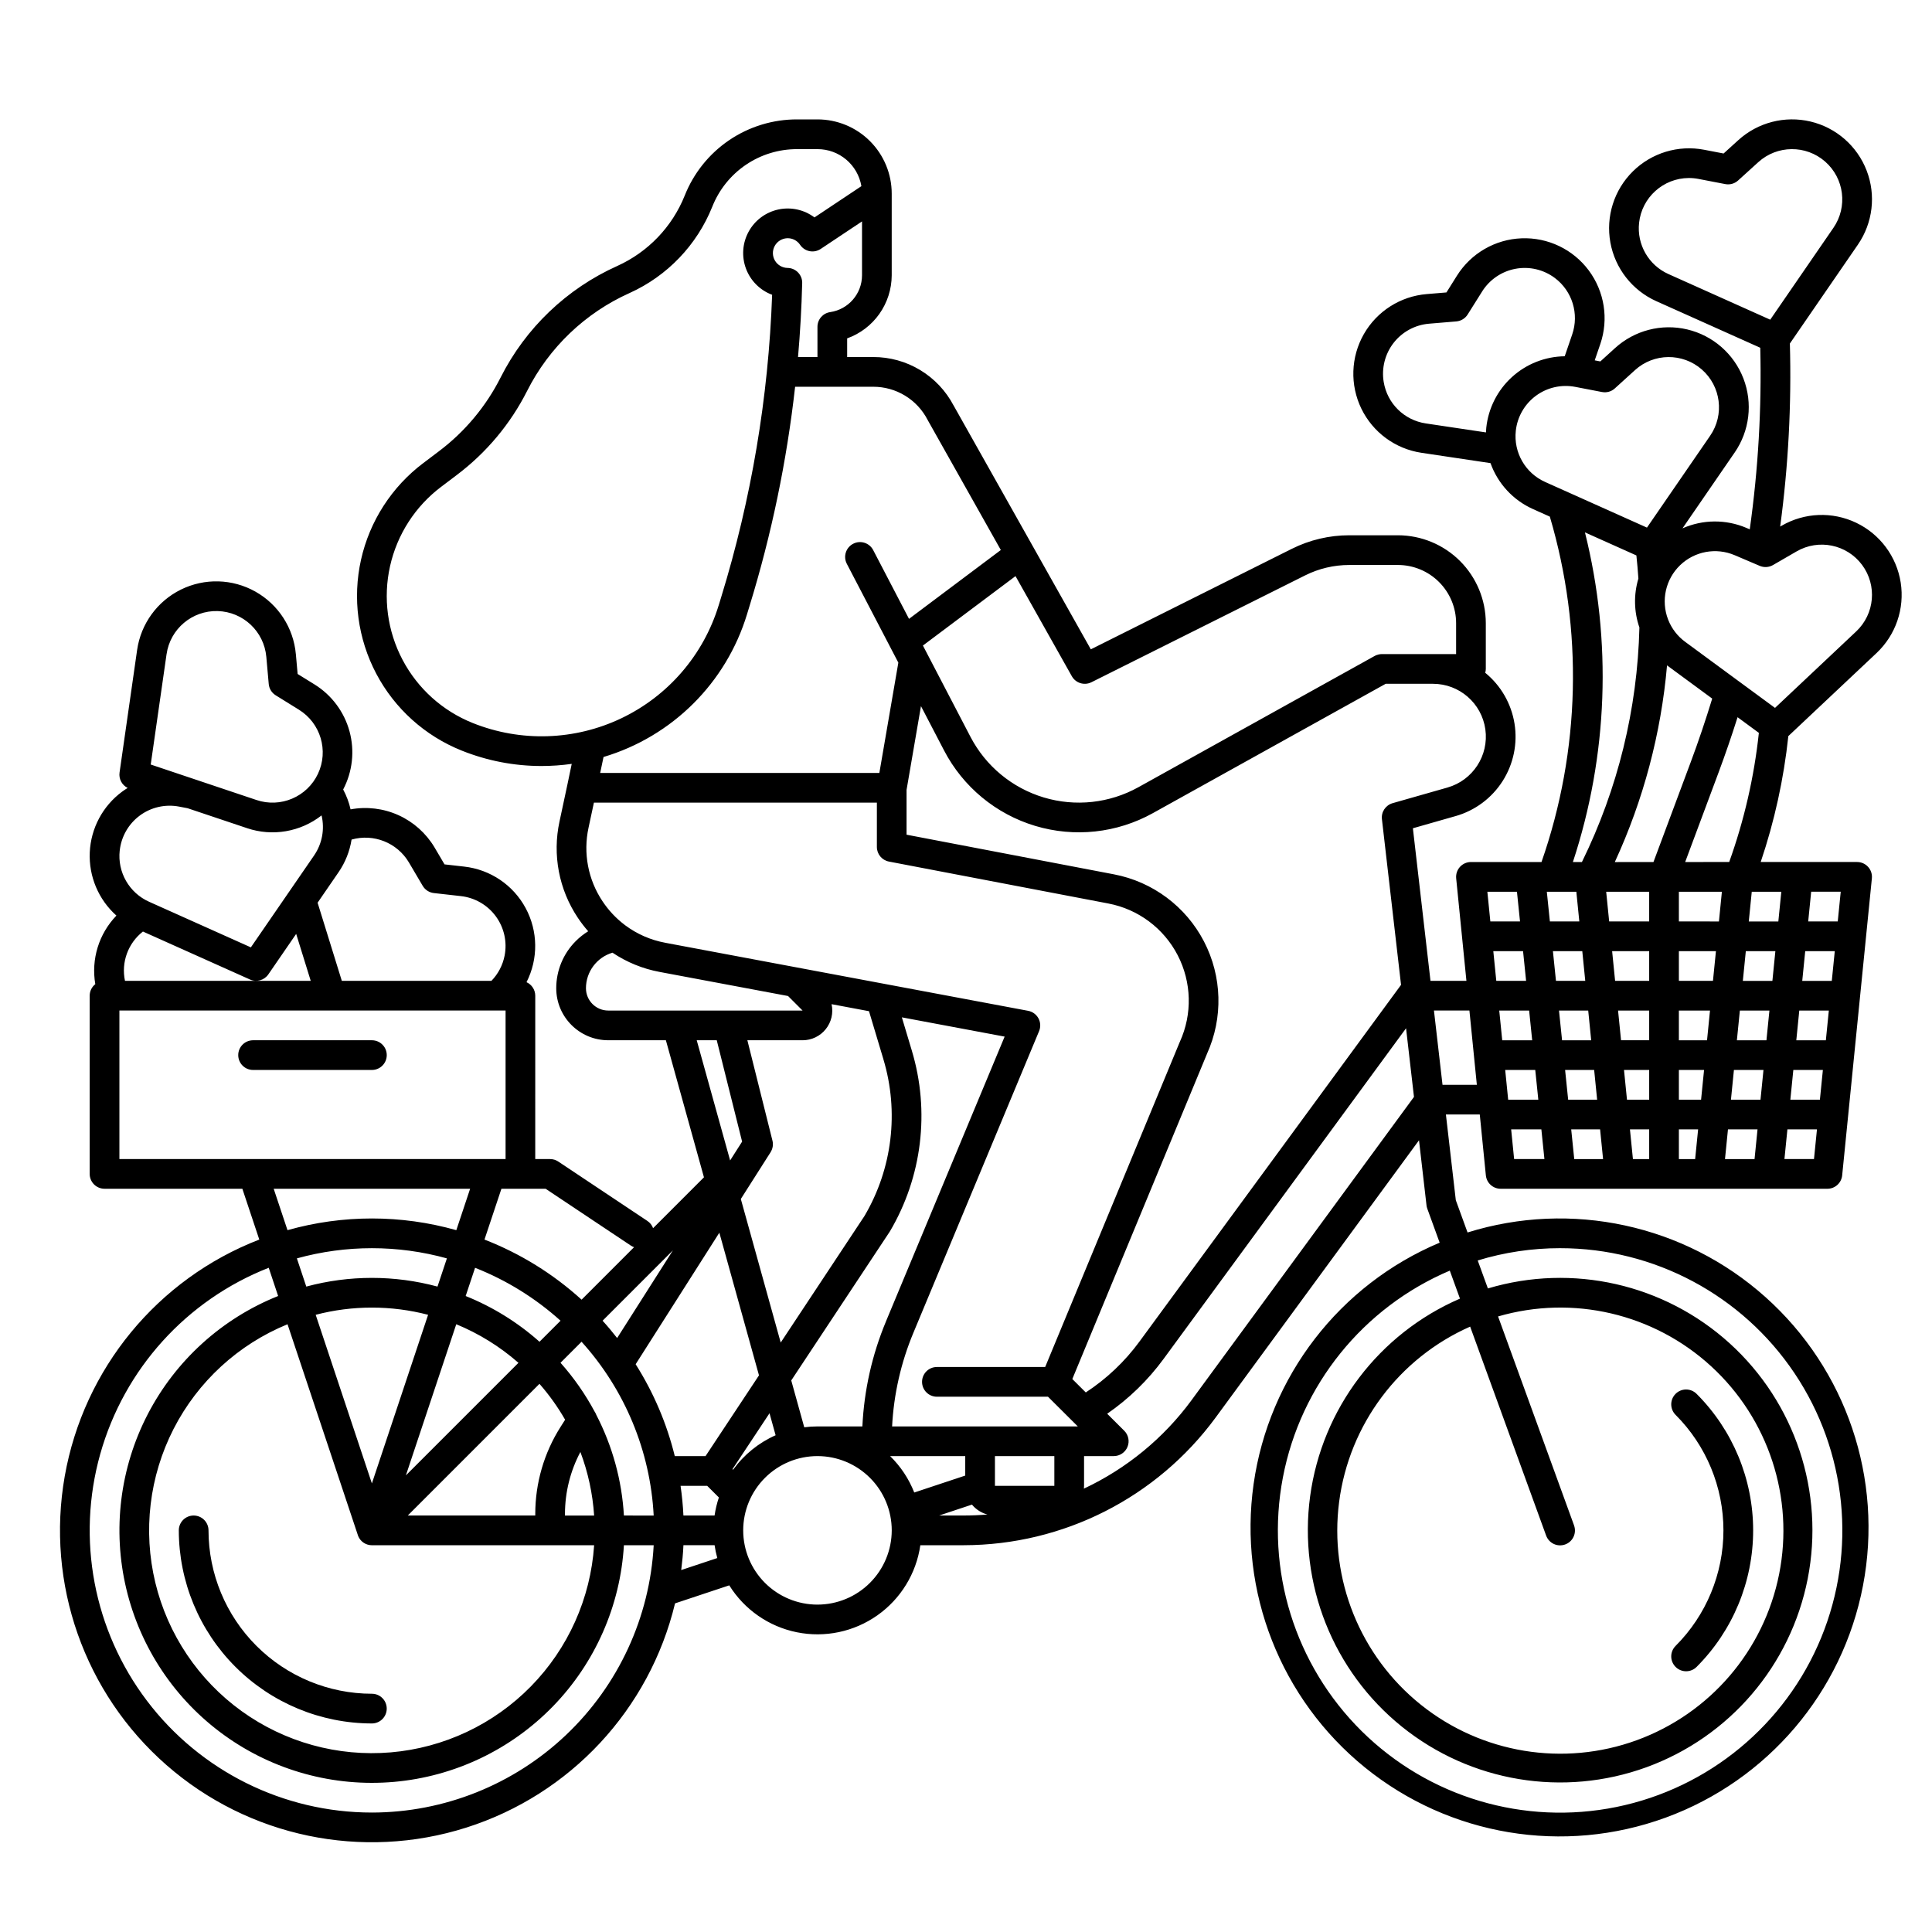 <?xml version="1.0" encoding="UTF-8"?>
<!-- The Best Svg Icon site in the world: iconSvg.co, Visit us! https://iconsvg.co -->
<svg fill="#000000" width="800px" height="800px" version="1.1" viewBox="144 144 512 512" xmlns="http://www.w3.org/2000/svg">
 <g>
  <path d="m588.05 585.75c0.738 0.738 1.738 1.152 2.781 1.152 1.047 0 2.047-0.414 2.785-1.152 9.598-9.598 14.988-22.613 14.988-36.184 0-13.57-5.391-26.586-14.988-36.18-1.539-1.539-4.031-1.539-5.566-0.004-1.539 1.539-1.539 4.031 0 5.57 8.117 8.117 12.68 19.129 12.68 30.613s-4.562 22.496-12.68 30.617c-0.738 0.738-1.156 1.738-1.156 2.781 0 1.043 0.418 2.047 1.156 2.785z"/>
  <path d="m195.32 545.63c-2.172 0-3.934 1.762-3.934 3.934 0.016 13.566 5.41 26.574 15.004 36.164 9.59 9.594 22.598 14.988 36.164 15.004 2.172 0 3.934-1.762 3.934-3.934 0-2.176-1.762-3.938-3.934-3.938-11.48-0.012-22.484-4.578-30.602-12.695-8.117-8.117-12.684-19.121-12.695-30.602 0-1.043-0.414-2.043-1.152-2.781-0.738-0.738-1.738-1.152-2.785-1.152z"/>
  <path d="m641.3 317.07c5.086-4.793 7.484-11.781 6.406-18.688-1.078-6.902-5.492-12.832-11.797-15.844-6.301-3.016-13.688-2.727-19.734 0.773l-0.41 0.238v-0.004c2.16-16.074 3.019-32.297 2.57-48.508l18.023-26.199v-0.004c3.965-5.758 4.836-13.102 2.324-19.625-2.512-6.523-8.078-11.391-14.883-13.004-6.801-1.609-13.961 0.234-19.133 4.938l-3.894 3.535-5.16-0.992c-6.859-1.32-13.934 0.828-18.902 5.742-4.965 4.914-7.191 11.961-5.945 18.836 1.246 6.879 5.805 12.695 12.184 15.555l27.539 12.34c0.391 16.09-0.539 32.184-2.785 48.121l-0.918-0.395c-5.41-2.297-11.531-2.25-16.906 0.133l13.809-20.074h0.004c3.973-5.758 4.848-13.102 2.336-19.633-2.512-6.527-8.082-11.395-14.887-13.008-6.805-1.613-13.969 0.238-19.141 4.945l-3.894 3.535-1.488-0.289 1.477-4.316v0.004c2.262-6.609 1.117-13.91-3.055-19.516-4.172-5.602-10.84-8.789-17.824-8.512-6.981 0.273-13.375 3.973-17.098 9.887l-2.793 4.457-5.238 0.438c-6.965 0.574-13.199 4.547-16.66 10.617-3.461 6.07-3.703 13.461-0.652 19.746 3.055 6.285 9.012 10.66 15.922 11.695l18.301 2.738v-0.004c1.938 5.434 6.012 9.84 11.281 12.191l4.445 1.992c8.871 29.988 8.098 62.008-2.207 91.531h-18.695c-1.113 0-2.176 0.473-2.922 1.297-0.746 0.824-1.105 1.926-0.996 3.035l2.715 27.16-9.523-0.004-4.664-40.43 11.332-3.234v0.004c5.148-1.469 9.582-4.773 12.457-9.293 2.875-4.516 3.992-9.934 3.141-15.219-0.852-5.285-3.609-10.078-7.758-13.465 0.098-0.332 0.148-0.676 0.152-1.02v-12.133c-0.008-6.176-2.465-12.094-6.828-16.461-4.367-4.363-10.289-6.82-16.461-6.828h-12.91c-5.273 0-10.477 1.23-15.191 3.582l-53.285 26.645-36.352-64.602-0.012-0.02-0.004 0.004c-2.039-3.879-5.098-7.125-8.848-9.391-3.75-2.262-8.047-3.457-12.43-3.453h-6.926v-4.945c3.445-1.234 6.426-3.5 8.539-6.488 2.109-2.988 3.254-6.555 3.269-10.215v-21.648c0.004-5.219-2.07-10.227-5.762-13.922-3.691-3.691-8.699-5.762-13.922-5.758h-5.363 0.004c-6.422-0.02-12.703 1.898-18.02 5.496-5.316 3.602-9.426 8.723-11.793 14.691-3.324 8.293-9.73 14.977-17.875 18.656-13.387 6.012-24.301 16.445-30.914 29.547-3.879 7.684-9.473 14.375-16.348 19.555l-4.148 3.137v-0.004c-8.367 6.309-14.215 15.387-16.5 25.613-2.281 10.223-0.852 20.926 4.035 30.195 4.887 9.266 12.914 16.492 22.641 20.383 6.727 2.699 13.906 4.09 21.156 4.09 2.68-0.004 5.356-0.191 8.008-0.566l-1.152 5.512-2.086 9.75c-1.914 8.82-0.16 18.043 4.867 25.539 0.832 1.246 1.746 2.434 2.734 3.559-1.191 0.734-2.293 1.602-3.281 2.594-3.324 3.312-5.191 7.816-5.188 12.512 0.008 7.606 6.172 13.77 13.777 13.777h15.281l10.09 36.32-13.48 13.48v-0.004c-0.285-0.773-0.809-1.441-1.496-1.902l-23.617-15.742c-0.645-0.434-1.402-0.664-2.18-0.664h-3.938l0.004-43.297c-0.004-1.543-0.91-2.945-2.316-3.578 3.148-6.188 3.062-13.527-0.234-19.641-3.293-6.113-9.375-10.219-16.277-10.992l-5.219-0.59-2.672-4.535c-2.238-3.738-5.566-6.707-9.535-8.504-3.973-1.793-8.398-2.332-12.688-1.539-0.414-1.836-1.078-3.606-1.965-5.266 2.488-4.742 3.09-10.25 1.68-15.418-1.41-5.168-4.727-9.609-9.281-12.43l-4.469-2.766-0.465-5.238h-0.004c-0.617-6.961-4.629-13.168-10.723-16.59-6.094-3.426-13.48-3.621-19.746-0.531-6.269 3.094-10.605 9.078-11.598 15.996l-4.656 32.496v-0.004c-0.238 1.68 0.629 3.324 2.148 4.074-0.496 0.309-0.988 0.629-1.465 0.984-5.129 3.789-8.281 9.691-8.574 16.062-0.293 6.371 2.301 12.539 7.062 16.785-4.652 4.816-6.731 11.566-5.598 18.168-0.938 0.738-1.484 1.863-1.488 3.055v47.23c0 1.047 0.414 2.047 1.152 2.785s1.738 1.152 2.785 1.152h36.523l4.488 13.469v-0.004c-26.973 10.441-46.523 34.223-51.555 62.703-5.027 28.48 5.199 57.52 26.965 76.566 21.766 19.047 51.902 25.328 79.465 16.562 27.562-8.762 48.539-31.297 55.305-59.418l14.367-4.777c4.008 6.434 10.484 10.93 17.91 12.434 7.426 1.504 15.141-0.117 21.336-4.484 6.191-4.363 10.312-11.086 11.391-18.586h11.562c26.316-0.047 51.055-12.582 66.656-33.777l53.934-73.535 1.988 17.234h-0.004c0.035 0.305 0.109 0.605 0.215 0.895l3.273 9.004c-26.531 11.172-45.25 35.449-49.301 63.949-4.047 28.5 7.164 57.031 29.531 75.152 22.371 18.117 52.609 23.16 79.645 13.277 27.039-9.879 46.902-33.23 52.316-61.504 5.418-28.273-4.41-57.312-25.883-76.484s-51.434-25.66-78.914-17.09l-3.113-8.562-2.625-22.703h8.977l1.613 16.137c0.203 2.012 1.895 3.543 3.918 3.543h86.594c2.019 0 3.711-1.531 3.914-3.543l7.871-78.719c0.113-1.109-0.25-2.211-0.996-3.035-0.746-0.824-1.805-1.297-2.918-1.297h-25.547c3.656-10.82 6.113-22.012 7.324-33.367zm-83.867 157.71c24.945-0.004 48.246 12.426 62.137 33.145 13.891 20.715 16.539 46.992 7.066 70.066-9.477 23.07-29.828 39.902-54.27 44.879-24.441 4.977-49.754-2.559-67.496-20.09-17.738-17.535-25.574-42.754-20.887-67.254 4.684-24.5 21.273-45.047 44.23-54.797l2.695 7.418h0.004c-21.496 9.297-36.559 29.16-39.711 52.367-3.152 23.203 6.066 46.367 24.301 61.062 18.234 14.691 42.828 18.773 64.832 10.758 22.004-8.012 38.211-26.957 42.727-49.938 4.512-22.977-3.328-46.645-20.664-62.387-17.34-15.742-41.652-21.262-64.09-14.559l-2.695-7.414c7.07-2.164 14.426-3.258 21.82-3.258zm3.699 73.438-20.129-55.348c19.828-5.766 41.23-0.766 56.453 13.191 15.223 13.953 22.059 34.844 18.031 55.098-4.027 20.258-18.332 36.941-37.734 44.016-19.402 7.074-41.09 3.508-57.207-9.402-16.117-12.914-24.328-33.301-21.66-53.777 2.668-20.48 15.832-38.082 34.719-46.43l20.125 55.348v-0.004c0.352 0.992 1.082 1.801 2.031 2.25 0.949 0.445 2.039 0.496 3.027 0.137 0.984-0.355 1.789-1.094 2.227-2.047 0.441-0.957 0.48-2.043 0.113-3.027zm17.238-345.15c0.73-6.742 6.406-11.863 13.188-11.895 0.859 0 1.719 0.082 2.566 0.246l7.098 1.367h-0.004c1.219 0.234 2.477-0.117 3.391-0.953l5.352-4.856c5.004-4.543 12.617-4.617 17.707-0.168 5.086 4.445 6.039 12 2.207 17.566l-16.746 24.344-26.961-12.086c-5.269-2.348-8.422-7.828-7.797-13.566zm25.324 88.055 6.648 2.836c1.141 0.484 2.441 0.406 3.516-0.211l6.258-3.621c5.848-3.387 13.312-1.852 17.348 3.57 4.039 5.426 3.367 13.012-1.559 17.645l-21.508 20.258-9.555-7.023c-0.016-0.016-0.035-0.023-0.051-0.035l-14.195-10.445c-2.012-1.473-3.566-3.488-4.488-5.805-0.02-0.051-0.035-0.105-0.055-0.156h-0.004c-1.91-4.988-0.652-10.641 3.195-14.348 3.848-3.707 9.539-4.754 14.453-2.66zm-48.418 89.199h6.469l0.789 7.871h-7.801l-0.809-7.871zm25.773 0v7.871h-10.605l-0.789-7.871zm15.332 39.359h-7.461v-7.871h8.246zm8.699-7.871h7.832l-0.789 7.871h-7.832zm-47.93 0h7.742l0.789 7.871h-7.719zm-7.106 7.871h-7.941l-0.789-7.871h7.922zm22.758-7.871 8.246-0.004v7.871h-7.457zm8.246 15.742v7.871h-5.883l-0.789-7.871zm7.871 0h6.672l-0.789 7.871h-5.883zm0-23.617v-7.871h9.82l-0.789 7.871zm-7.871 0h-9.031l-0.789-7.871h9.82zm-17.73-7.871 0.789 7.871h-7.762l-0.809-7.871zm-14.887 7.871h-7.902l-0.789-7.871h7.883zm-5.539 23.617h7.965l0.809 7.871h-7.988zm15.875 0h7.699l0.789 7.871h-7.68zm9.273 15.742 0.789 7.871h-7.641l-0.805-7.871zm7.91 0h5.098v7.871h-4.309zm12.969 0h5.098l-0.789 7.871-4.309 0.004zm13.008 0h7.832l-0.789 7.871h-7.832zm0.789-7.871 0.789-7.871h7.832l-0.789 7.871zm16.531-7.871h7.832l-0.789 7.871h-7.832zm0.789-7.871 0.789-7.871h7.832l-0.789 7.871zm1.574-15.742 0.789-7.871h7.832l-0.789 7.871zm-7.91 0h-7.832l0.789-7.871h7.832zm-6.258-15.742 0.789-7.871h7.832l-0.789 7.871zm-7.91 0-10.613-0.004v-7.871h11.395zm-27.582-15.742-0.008-0.008c7.578-16.449 12.262-34.082 13.84-52.125 0.051 0.039 0.098 0.078 0.145 0.117l11.824 8.695c-1.734 5.668-3.629 11.305-5.672 16.777l-9.895 26.535zm-61.254-127.21c-0.613-3.672 0.336-7.434 2.621-10.375 2.289-2.938 5.699-4.781 9.41-5.09l7.203-0.602c1.234-0.102 2.348-0.777 3.008-1.824l3.848-6.121h-0.004c1.984-3.148 5.191-5.328 8.852-6.004 3.66-0.68 7.438 0.207 10.414 2.438 4.617 3.465 6.473 9.508 4.598 14.965l-1.98 5.781c-5.18 0.066-10.156 2.023-13.988 5.512-3.832 3.484-6.25 8.254-6.801 13.406-0.047 0.422-0.066 0.84-0.086 1.262l-15.941-2.383c-5.707-0.844-10.215-5.277-11.152-10.965zm35.004 12.926c0.398-3.703 2.328-7.066 5.32-9.281 2.992-2.211 6.773-3.07 10.43-2.367l7.098 1.367v-0.004c1.219 0.238 2.473-0.113 3.391-0.949l5.352-4.856v-0.004c5.004-4.539 12.613-4.609 17.703-0.164 5.086 4.445 6.039 11.996 2.211 17.562l-16.746 24.344-26.961-12.082c-5.273-2.348-8.422-7.832-7.797-13.566zm18.32 26.914 13.637 6.109c0.215 2.019 0.395 4.062 0.531 6.125l0.004-0.004c-1.277 4.246-1.184 8.789 0.266 12.977-0.52 21.578-5.719 42.781-15.234 62.152h-2.394c9.297-28.234 10.402-58.523 3.195-87.363zm-18.012 95.234 0.809 7.871h-7.863l-0.789-7.871zm-18.402-27.617-14.555 4.148c-1.852 0.531-3.051 2.324-2.828 4.238l5.066 43.91-69.293 94.492c-3.898 5.328-8.73 9.906-14.254 13.52l-3.566-3.551 35.695-86.199v-0.004c4.305-9.52 4.008-20.488-0.805-29.762-4.812-9.273-13.609-15.828-23.871-17.789l-54.949-10.504v-11.871l3.82-22.199 6.121 11.75c5.023 9.648 13.73 16.855 24.148 19.988 10.414 3.129 21.656 1.914 31.164-3.367l61.719-34.289h12.535c6.988 0 12.91 5.148 13.879 12.07s-3.312 13.5-10.031 15.418zm-127.81 182.34-13.512 4.488c-1.426-3.633-3.606-6.918-6.394-9.645h19.906zm-74.684 10.59c-0.125-2.656-0.383-5.281-0.758-7.871l7.055-0.004 3.098 3.086v0.004c-0.523 1.555-0.906 3.156-1.141 4.785zm-15.77 0c-0.539-9.309-3.035-18.398-7.32-26.68-0.109-0.301-0.258-0.59-0.438-0.855-2.496-4.656-5.531-9.004-9.043-12.949l5.578-5.578-0.004 0.004c11.477 12.699 18.227 28.965 19.117 46.059zm-23.492-0.406v0.406h-33.793l34.906-34.906h-0.004c2.578 2.938 4.856 6.125 6.801 9.516l-1.18 1.855c-4.402 6.91-6.738 14.938-6.731 23.129zm-34.289-10.234 13.352-40.059v0.004c6.019 2.477 11.586 5.93 16.48 10.223zm35.41-35.414c-5.773-5.137-12.395-9.238-19.566-12.121l2.492-7.477v-0.004c8.328 3.285 16 8.035 22.648 14.027zm-27.031-14.625v0.004c-11.387-3.074-23.387-3.074-34.773 0l-2.492-7.473c13.008-3.602 26.75-3.602 39.754 0zm-17.387 5.574c5.027-0.004 10.031 0.637 14.895 1.906l-14.895 44.688-14.895-44.688c4.863-1.27 9.867-1.91 14.895-1.906zm-3.637 60.547c0.609 1.469 2.043 2.43 3.637 2.43h58.895c-0.941 14.078-6.891 27.355-16.777 37.426-9.887 10.07-23.051 16.266-37.109 17.465-14.062 1.195-28.086-2.68-39.531-10.93-11.449-8.254-19.562-20.332-22.871-34.047-3.309-13.719-1.594-28.168 4.832-40.73 6.43-12.562 17.141-22.406 30.203-27.75 0 0 18.688 56.047 18.723 56.137zm54.805-5.441v-0.406c0-5.731 1.402-11.375 4.086-16.441 2.035 5.406 3.262 11.082 3.641 16.848zm28.602-70.266-14.777 23.223c-1.234-1.574-2.508-3.113-3.856-4.59zm26.383-29.09-6.648-26.598h14.629c2.387 0 4.644-1.078 6.137-2.938 1.496-1.859 2.066-4.297 1.551-6.625l9.918 1.859 3.82 12.742h-0.004c4.184 13.934 2.371 28.984-5.012 41.523l-22.203 33.547-10.57-38.047 7.891-12.398-0.004-0.004c0.578-0.91 0.758-2.016 0.496-3.062zm-17.738 83.609h-8.145c-2.117-8.625-5.621-16.848-10.371-24.352l22.18-34.859 10.504 37.805zm7.309 3.606-0.156-0.156 9.805-14.812 1.617 5.828h0.004c-4.5 1.992-8.391 5.148-11.27 9.141zm18.855-11.25-3.445-12.414 26.035-39.332c0.035-0.055 0.07-0.113 0.105-0.168l0.004 0.004c8.535-14.449 10.645-31.805 5.82-47.879l-2.652-8.848 27.238 5.106-31.438 75.445 0.004 0.004c-3.695 8.848-5.816 18.273-6.266 27.855h-11.906c-1.168 0-2.34 0.078-3.5 0.23zm50.535 7.644h15.742v7.871h-15.742zm25.578-205.09 56.641-28.32c3.621-1.809 7.617-2.75 11.668-2.754h12.91c4.086 0.004 8.008 1.629 10.898 4.519 2.891 2.891 4.516 6.812 4.519 10.898v8.199h-19.68c-0.234 0-0.473 0.023-0.703 0.07-0.055 0.012-0.105 0.02-0.16 0.031-0.219 0.047-0.43 0.113-0.637 0.195-0.039 0.016-0.074 0.035-0.113 0.055-0.098 0.047-0.203 0.09-0.297 0.145l-62.613 34.785 0.004-0.004c-7.652 4.254-16.695 5.234-25.078 2.715-8.383-2.519-15.391-8.32-19.43-16.086l-12.594-24.172 24.539-18.398 14.93 26.535c1.031 1.828 3.316 2.523 5.191 1.586zm-69.234-98.086c-1.938 0.277-3.379 1.938-3.379 3.898v8.008h-5.148c0.566-6.512 0.934-13.039 1.102-19.582h0.004c0.027-1.051-0.371-2.066-1.098-2.824-0.73-0.762-1.73-1.195-2.785-1.207-1.375-0.02-2.644-0.758-3.344-1.945-0.695-1.188-0.723-2.656-0.066-3.867 0.656-1.211 1.902-1.992 3.277-2.059 1.375-0.062 2.688 0.598 3.453 1.742 0.578 0.871 1.48 1.477 2.504 1.68 1.023 0.207 2.09-0.004 2.957-0.582l10.953-7.297v14.293c-0.016 4.887-3.598 9.027-8.43 9.742zm-94.738 108.89c-7.992-3.195-14.586-9.133-18.598-16.75-4.016-7.613-5.191-16.406-3.312-24.809 1.875-8.398 6.68-15.859 13.555-21.039l4.152-3.137v-0.004c7.832-5.902 14.203-13.52 18.625-22.273 5.801-11.496 15.375-20.648 27.125-25.926 10.004-4.512 17.871-12.723 21.949-22.906 1.789-4.508 4.891-8.371 8.902-11.09s8.754-4.164 13.602-4.148h5.359c5.758-0.012 10.68 4.137 11.645 9.812l-12.438 8.285c-2.742-2.059-6.238-2.824-9.586-2.098-3.348 0.727-6.219 2.867-7.859 5.875-1.645 3.004-1.902 6.574-0.707 9.785 1.195 3.211 3.727 5.746 6.934 6.941-0.969 27.203-5.512 54.16-13.516 80.176l-0.656 2.148h-0.004c-4.023 13.125-13.359 23.965-25.746 29.887-12.383 5.918-26.684 6.379-39.426 1.27zm72.699-28.848 0.656-2.148c5.828-18.953 9.875-38.406 12.082-58.113h20.723c2.965 0 5.875 0.812 8.41 2.356 2.535 1.539 4.594 3.746 5.957 6.383h0.012c0.02 0.039 0.031 0.078 0.051 0.117l19.363 34.41-24.332 18.246-9.496-18.23 0.004 0.004c-1.008-1.93-3.387-2.68-5.316-1.672-1.93 1.004-2.676 3.383-1.672 5.312l13.652 26.188-5.031 29.227h-73.984l0.887-4.219v-0.004c18.227-5.438 32.512-19.652 38.035-37.855zm-42.004 56.586 1.422-6.637h74.988v11.758-0.004c0 1.891 1.34 3.512 3.195 3.867l58.148 11.113c7.902 1.508 14.676 6.562 18.375 13.707 3.699 7.148 3.914 15.594 0.586 22.918-0.02 0.039-0.035 0.082-0.055 0.121l-35.648 86.086h-28.695c-2.172 0-3.934 1.762-3.934 3.938 0 2.172 1.762 3.938 3.934 3.938h29.441l7.902 7.871h-49.215c0.441-8.539 2.352-16.938 5.648-24.828l33.305-79.93c0.457-1.098 0.395-2.34-0.168-3.387-0.566-1.043-1.57-1.777-2.738-1.996l-96.191-18.035v-0.004c-3.848-0.711-7.477-2.301-10.609-4.641-0.043-0.035-0.09-0.07-0.137-0.105h0.004c-2.281-1.73-4.254-3.836-5.84-6.219-3.844-5.734-5.184-12.785-3.719-19.531zm-0.688 42.562c0-4.352 2.859-8.188 7.031-9.43 3.777 2.535 8.035 4.273 12.508 5.102l34.016 6.379 3.852 3.852h-51.5c-3.262 0-5.902-2.644-5.906-5.902zm34.664 13.777 6.719 26.863-3.176 4.988-8.852-31.852zm-22.73 54.441c0.254 0.164 0.527 0.301 0.812 0.402l-13.902 13.906c-7.527-6.844-16.25-12.242-25.734-15.926l4.488-13.465h11.715zm-58.867-101.59 3.672 6.231c0.629 1.062 1.723 1.773 2.953 1.91l7.176 0.809c3.695 0.414 7.051 2.359 9.25 5.359 2.199 3 3.043 6.789 2.32 10.438-0.496 2.508-1.703 4.816-3.481 6.652h-39.656l-6.418-20.699 5.535-8.055c1.789-2.594 2.977-5.559 3.469-8.676 5.844-1.656 12.07 0.816 15.18 6.031zm-75.23 31.398c-1.039-4.902 0.809-9.969 4.758-13.059l28.379 12.715c1.734 0.777 3.777 0.203 4.852-1.359l7.379-10.73 3.856 12.434zm11.02-86.57h0.004c0.957-6.688 6.777-11.598 13.531-11.418 6.754 0.184 12.301 5.394 12.902 12.129l0.641 7.199c0.109 1.234 0.793 2.344 1.848 2.996l6.144 3.809h-0.004c5.762 3.555 7.938 10.863 5.059 16.988-2.883 6.125-9.898 9.113-16.309 6.945l-28.012-9.398zm-12.414 52.055h0.004c0.398-3.703 2.324-7.066 5.316-9.281 2.996-2.215 6.777-3.074 10.434-2.371l2.254 0.434 15.727 5.273v0.004c6.734 2.273 14.16 1.004 19.758-3.379 0.867 3.664 0.145 7.523-1.988 10.621l-16.75 24.348-26.961-12.082c-5.273-2.348-8.422-7.832-7.797-13.57zm-0.082 81.75v-39.363h102.34v39.359zm40.887 7.871h52.055l-3.656 10.973h-0.004c-14.625-4.133-30.109-4.133-44.738 0zm26.027 165.31c-23.41 0.004-45.469-10.957-59.609-29.613-14.137-18.66-18.723-42.859-12.387-65.395 6.34-22.539 22.863-40.805 44.652-49.363l2.492 7.477v0.004c-14.902 5.961-27.168 17.086-34.555 31.336-7.383 14.254-9.398 30.688-5.672 46.301 3.723 15.617 12.938 29.371 25.961 38.758 13.023 9.383 28.984 13.773 44.977 12.367 15.992-1.406 30.941-8.516 42.129-20.027 11.184-11.516 17.855-26.668 18.797-42.691h7.894c-1.031 19.117-9.348 37.113-23.234 50.289-13.891 13.18-32.301 20.535-51.445 20.559zm81.969-64.266c0.277-2.172 0.492-4.363 0.59-6.582h8.258c0.164 1.148 0.402 2.285 0.715 3.402zm36.109 9.16c-5.219 0-10.223-2.074-13.914-5.762-3.691-3.691-5.766-8.699-5.766-13.918s2.074-10.227 5.766-13.914c3.691-3.691 8.695-5.766 13.914-5.766 5.223 0 10.227 2.074 13.918 5.766 3.691 3.688 5.766 8.695 5.766 13.914-0.008 5.219-2.082 10.219-5.773 13.91-3.688 3.688-8.691 5.766-13.91 5.769zm32.266-23.617 8.68-2.887v0.004c1.055 1.281 2.488 2.199 4.094 2.621-2.055 0.172-4.125 0.266-6.207 0.266zm66.867-30.559h0.004c-7.402 10.07-17.211 18.129-28.527 23.438 0.023-0.246 0.039-0.492 0.039-0.746v-7.871h7.871v-0.004c1.594 0 3.031-0.961 3.637-2.434 0.609-1.473 0.27-3.168-0.859-4.289l-4.516-4.5v-0.004c5.75-3.969 10.797-8.875 14.93-14.508l64.273-87.648 2.098 18.191zm66.512-83.582-2.269-19.68h9.398l1.969 19.68zm18.191 11.809h8.004l0.809 7.871h-8.027zm72.422 7.871 0.789-7.871h7.832l-0.789 7.871zm14.129-62.977h-7.832l0.789-7.871h7.832zm-40.434-15.742 8.871-23.785c1.777-4.773 3.457-9.66 5.012-14.59l5.641 4.148 0.004-0.004c-1.254 11.68-3.891 23.168-7.859 34.227z"/>
  <path d="m242.56 419.68h-31.488c-2.176 0-3.938 1.762-3.938 3.934 0 2.176 1.762 3.938 3.938 3.938h31.488c2.172 0 3.934-1.762 3.934-3.938 0-2.172-1.762-3.934-3.934-3.934z"/>
 </g>
</svg>